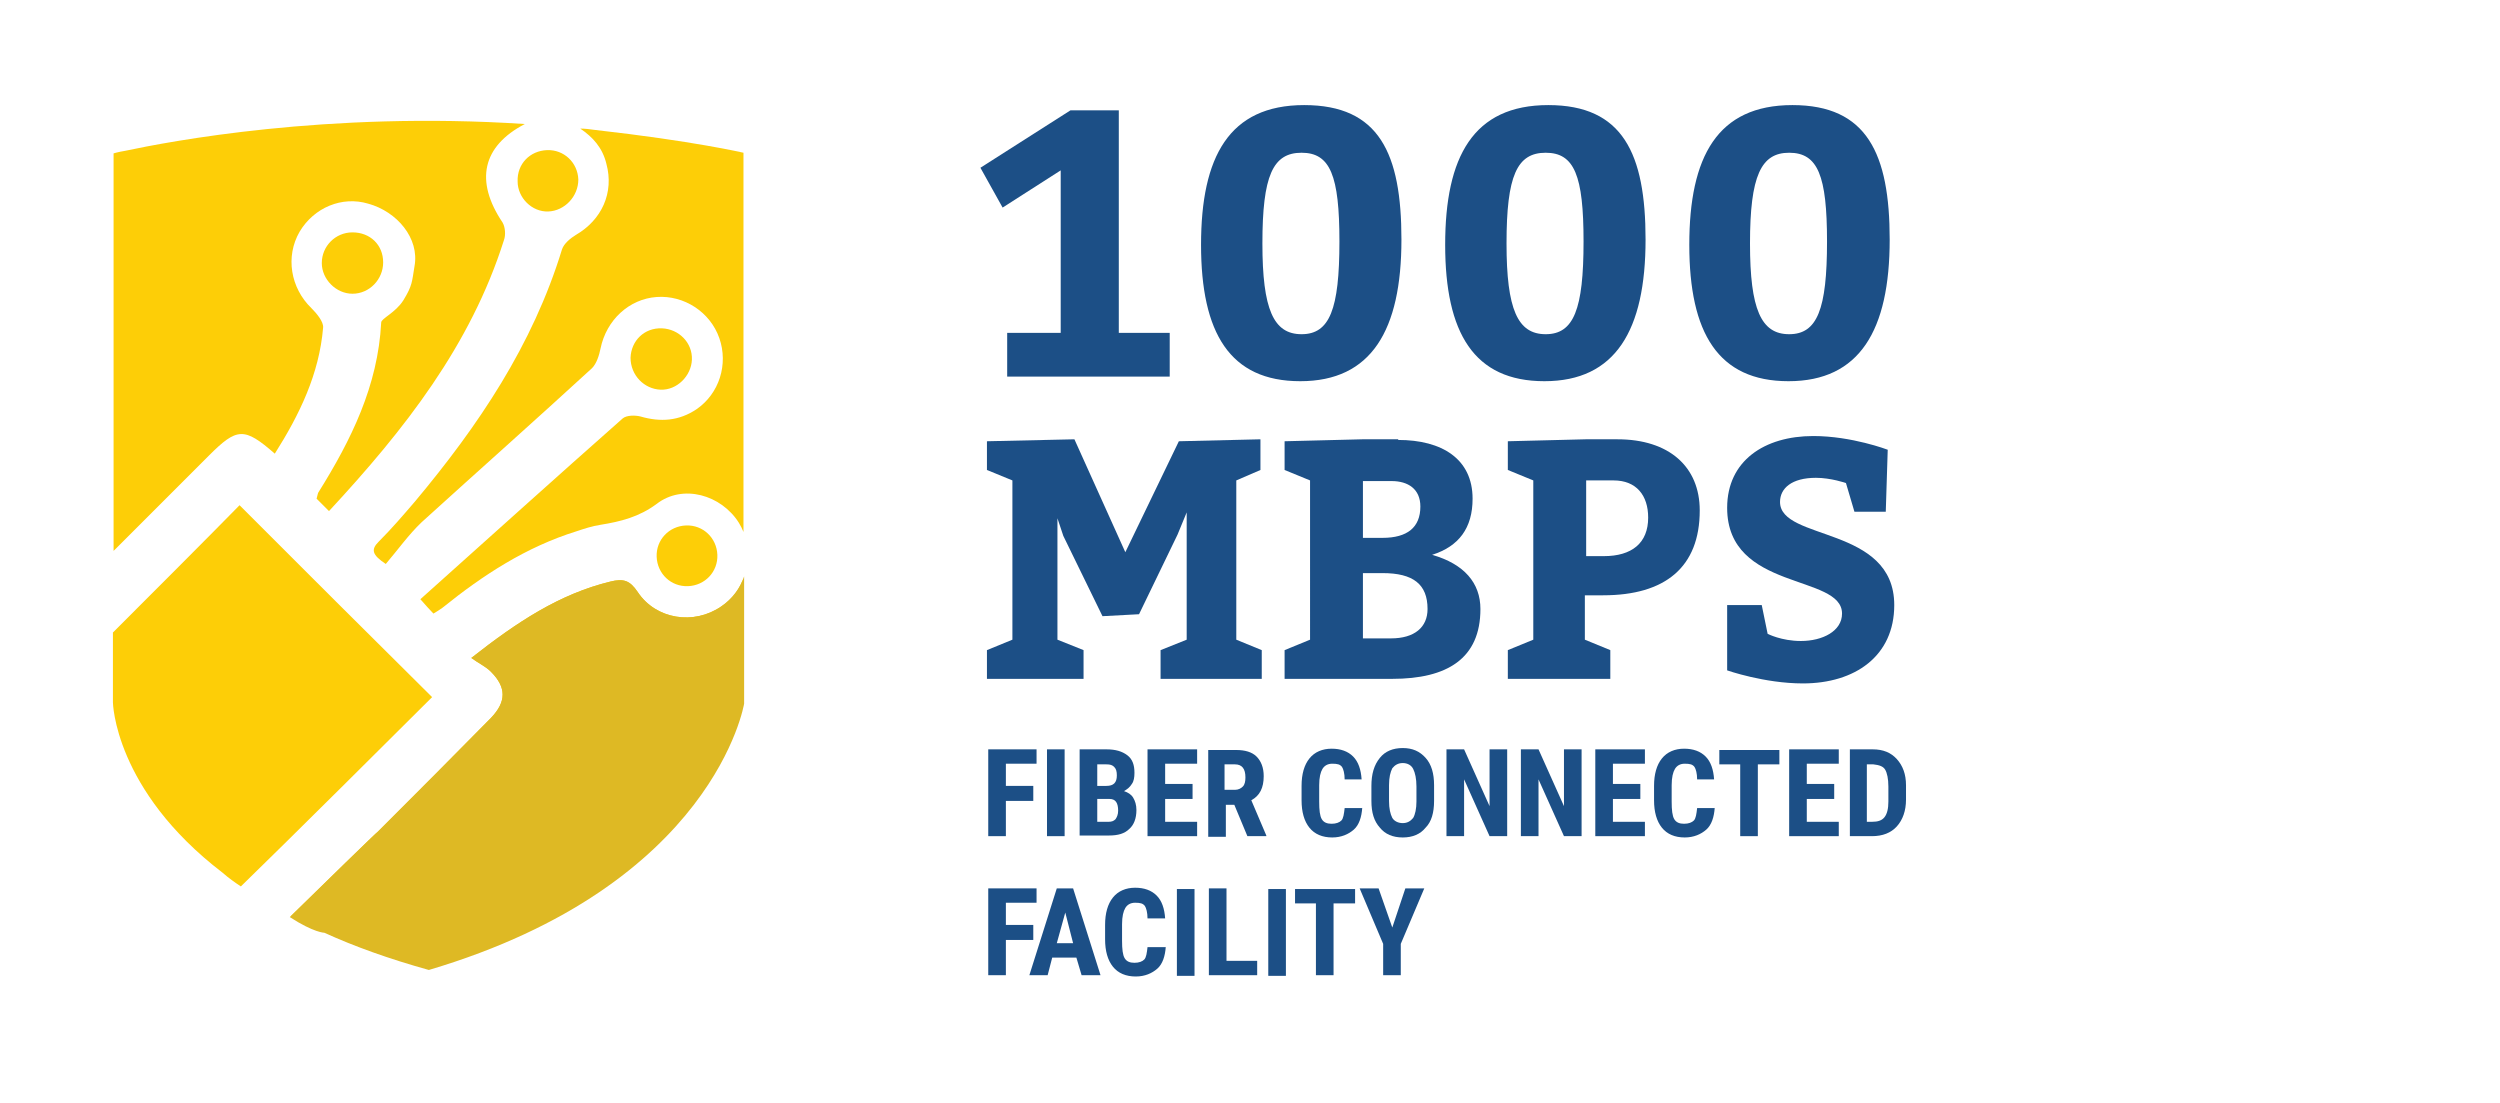 <?xml version="1.0" encoding="utf-8"?>
<!-- Generator: Adobe Illustrator 21.1.0, SVG Export Plug-In . SVG Version: 6.00 Build 0)  -->
<svg version="1.1" id="Layer_8" xmlns="http://www.w3.org/2000/svg" xmlns:xlink="http://www.w3.org/1999/xlink" x="0px" y="0px"
	 viewBox="0 0 383 169" style="enable-background:new 0 0 383 169;" xml:space="preserve">
<style type="text/css">
	.st0{fill:#FDCE07;}
	.st1{fill:#1C4F86;}
	.st2{fill:#DEB924;}
</style>
<g>
	<path class="st0" d="M100.6,85.3c0.1,2.6,2.2,4.6,4.8,4.5c2.6-0.1,4.6-2.2,4.5-4.8c-0.1-2.6-2.2-4.6-4.8-4.5
		C102.5,80.6,100.5,82.7,100.6,85.3z"/>
	<path class="st0" d="M92.9,25.1c1.2,4.4-0.7,8.6-4.7,10.9c-0.8,0.5-1.8,1.3-2.1,2.2c-4.5,14.7-12.8,27-22.5,38.6
		C61.8,78.9,60,81,58,83c-1.2,1.2-1,2,1.1,3.4c1.8-2.1,3.5-4.5,5.5-6.4c8.7-7.9,17.5-15.7,26.1-23.6c0.7-0.7,1.1-2,1.3-3
		c0.9-4.4,4.4-7.6,8.6-7.9c4.2-0.3,8.2,2.3,9.6,6.3c1.4,4,0,8.5-3.5,10.9c-2.7,1.8-5.5,2-8.6,1.1c-0.8-0.2-2.1-0.2-2.7,0.3
		c-10.3,9.1-20.6,18.4-31,27.7c0.9,1,1.4,1.6,2,2.2c0.5-0.3,1-0.6,1.4-0.9c6.2-5,12.8-9.3,20.5-11.7c1.2-0.4,2.4-0.8,3.7-1
		c3.1-0.5,5.9-1.2,8.6-3.2c4-3.1,9.9-1.4,12.6,2.9c0.3,0.5,0.5,0.9,0.7,1.4V70V23.4c0,0-7.7-1.8-22.8-3.5l0,0
		c-0.7-0.1-1.5-0.2-2.2-0.2C90.8,21,92.3,22.6,92.9,25.1z"/>
	<path class="st0" d="M84,32.4c2.5-0.1,4.6-2.3,4.6-4.9c-0.1-2.6-2.2-4.6-4.8-4.5c-2.6,0.1-4.6,2.1-4.5,4.8
		C79.3,30.3,81.5,32.5,84,32.4z"/>
	<path class="st0" d="M101.2,59.7c2.5,0.1,4.7-2.1,4.8-4.6c0.1-2.6-2-4.7-4.6-4.8c-2.7-0.1-4.7,1.9-4.8,4.5
		C96.6,57.5,98.7,59.6,101.2,59.7z"/>
	<path class="st0" d="M66.2,106.8C56.3,97,46.6,87.3,36.7,77.4c-4.3,4.4-14.2,14.3-19.4,19.5v10.7c0,0,0.2,13.4,16.8,26.1
		c0.9,0.8,1.9,1.5,2.8,2.1C43.4,129.5,61.8,111.2,66.2,106.8z"/>
	<path class="st0" d="M110.5,92.9c-4.2,2.9-10,2-12.8-2.2c-1.2-1.8-2.2-2.1-4.2-1.6c-7.8,1.9-14.3,6.2-21.3,11.7
		c1.1,0.8,2.2,1.3,3,2.1c2.4,2.4,2.4,4.6,0,7.1c-5.7,5.8-11.5,11.6-17.3,17.4c-0.1,0-8.7,8.4-13.4,13c3,1.5,5,2.3,5,2.3
		c4.6,2.1,9.9,4,16,5.7c43.8-13,48.3-40.8,48.3-40.8V88.8C113.2,90.4,112.1,91.9,110.5,92.9z"/>
	<path class="st0" d="M58.7,40.2c0-2.7-2-4.6-4.7-4.6c-2.6,0-4.7,2.1-4.7,4.7c0,2.5,2.2,4.7,4.7,4.7C56.6,45,58.7,42.8,58.7,40.2z"
		/>
	<path class="st0" d="M27.4,74.4c1.5-1.5,3.1-3.1,4.6-4.6c4.3-4.3,5.4-4.4,10.1-0.3c3.8-6,6.8-12.2,7.4-19.3c0.1-0.9-1-2.2-1.8-3
		c-3.2-3.1-4-7.9-1.8-11.7c2.2-3.7,6.5-5.5,10.5-4.3c4.4,1.2,7.9,5.3,7.1,9.6c-0.4,2.4-0.3,2.9-1.7,5.2c-1.2,1.9-3.4,2.8-3.4,3.4
		c-0.5,9.7-4.6,18-9.6,26c-0.1,0.1-0.1,0.3-0.3,1c0.5,0.5,1.1,1.1,1.9,1.9C62,65.8,72.1,52.9,77.2,36.8c0.3-0.8,0.2-2-0.2-2.7
		c-4.3-6.4-3.1-11.7,3.4-15.1c-30.3-2-54.6,2.7-61.2,4.1c-1.2,0.2-1.8,0.4-1.8,0.4v0.2v60.7C20.7,81.1,24,77.8,27.4,74.4z"/>
</g>
<g>
	<path class="st1" d="M154.4,51h8.1V26.1l-8.9,5.7l-3.4-6.1l13.8-8.8h7.4V51h7.8v6.7h-24.9V51z"/>
	<path class="st1" d="M214.7,36.7c0,13.9-4.6,21.7-15.5,21.7c-10.8,0-15.2-7.4-15.2-20.9c0-13.5,4.3-21.4,15.8-21.4
		C211.3,16.1,214.7,23.5,214.7,36.7z M193.4,37.3c0,10.1,1.7,13.9,6,13.9s5.8-3.8,5.8-14.2c0-10.1-1.4-13.6-5.8-13.6
		C195,23.4,193.4,26.9,193.4,37.3z"/>
	<path class="st1" d="M252.1,36.7c0,13.9-4.6,21.7-15.5,21.7c-10.8,0-15.2-7.4-15.2-20.9c0-13.5,4.3-21.4,15.8-21.4
		C248.6,16.1,252.1,23.5,252.1,36.7z M230.8,37.3c0,10.1,1.7,13.9,6,13.9c4.3,0,5.8-3.8,5.8-14.2c0-10.1-1.4-13.6-5.8-13.6
		C232.4,23.4,230.8,26.9,230.8,37.3z"/>
	<path class="st1" d="M289.5,36.7c0,13.9-4.6,21.7-15.5,21.7c-10.8,0-15.2-7.4-15.2-20.9c0-13.5,4.3-21.4,15.8-21.4
		C286,16.1,289.5,23.5,289.5,36.7z M268.1,37.3c0,10.1,1.7,13.9,6,13.9c4.3,0,5.8-3.8,5.8-14.2c0-10.1-1.4-13.6-5.8-13.6
		C269.8,23.4,268.1,26.9,268.1,37.3z"/>
	<path class="st1" d="M151.2,99.6l3.9-1.6V73.6l-3.9-1.6v-4.4l13.4-0.3l7.8,17.3l8.2-17l12.5-0.3v4.7l-3.7,1.6V98l3.9,1.6v4.4h-15.5
		v-4.4l4-1.6V78.5l-1.4,3.4l-5.9,12.2l-5.6,0.3l-6-12.3l-0.9-2.7V98l4,1.6v4.4h-14.8V99.6z"/>
	<path class="st1" d="M214.2,67.4c6.7,0,11.4,2.9,11.4,9c0,4.5-2.1,7.3-6.2,8.6c4.9,1.4,7.4,4.3,7.4,8.3c0,7.6-5.1,10.7-13.5,10.7
		h-16.5v-4.4l3.9-1.6V73.6l-3.9-1.6v-4.4l11.9-0.3H214.2z M211.8,82.4c3.8,0,5.8-1.6,5.8-4.8c0-2.7-1.9-3.9-4.4-3.9h-4.4v8.7H211.8z
		 M213.1,97.8c3.6,0,5.6-1.7,5.6-4.5c0-3.8-2.2-5.5-6.9-5.5h-3v10H213.1z"/>
	<path class="st1" d="M231,99.6l3.9-1.6V73.6l-3.9-1.6v-4.4l11.9-0.3h4.9c7.9,0,12.6,4.2,12.6,10.9c0,8.7-5.3,13-14.8,13h-2.8V98
		l3.9,1.6v4.4H231V99.6z M245.7,85.2c4.3,0,6.8-2,6.8-5.9c0-3.4-1.8-5.7-5.3-5.7h-4.2v11.6H245.7z"/>
	<path class="st1" d="M270.8,97.1c0,0,2.1,1.1,5.1,1.1c3.3,0,6.3-1.5,6.3-4.2c0-6.1-17.6-3.4-17.6-16.2c0-7.2,5.7-11,13.2-11
		c5.9,0,11.4,2.1,11.4,2.1l-0.3,9.5h-4.8l-1.3-4.4c0,0-2.3-0.8-4.6-0.8c-3.7,0-5.5,1.6-5.5,3.7c0,6,17.5,3.6,17.5,15.8
		c0,7.8-6,12-14,12c-5.9,0-11.6-2-11.6-2v-10h5.3L270.8,97.1z"/>
</g>
<g>
	<path class="st1" d="M158.3,122.7h-4.2v5.4h-2.7v-13.3h7.4v2.2h-4.7v3.4h4.2V122.7z"/>
	<path class="st1" d="M163.1,128.1h-2.7v-13.3h2.7V128.1z"/>
	<path class="st1" d="M165.4,128.1v-13.3h4.1c1.4,0,2.4,0.3,3.2,0.9s1.1,1.5,1.1,2.7c0,0.7-0.1,1.3-0.4,1.7
		c-0.3,0.5-0.7,0.8-1.2,1.1c0.6,0.2,1.1,0.5,1.4,1s0.5,1.1,0.5,1.9c0,1.3-0.4,2.3-1.1,2.9c-0.7,0.7-1.7,1-3.1,1H165.4z M168.1,120.4
		h1.4c1.1,0,1.6-0.5,1.6-1.6c0-0.6-0.1-1-0.4-1.3s-0.6-0.4-1.2-0.4h-1.4V120.4z M168.1,122.4v3.5h1.7c0.5,0,0.8-0.1,1.1-0.4
		c0.2-0.3,0.4-0.7,0.4-1.3c0-1.2-0.4-1.8-1.3-1.8H168.1z"/>
	<path class="st1" d="M182.7,122.4h-4.2v3.5h4.9v2.2h-7.6v-13.3h7.6v2.2h-4.9v3.1h4.2V122.4z"/>
	<path class="st1" d="M189.1,123.3h-1.3v4.9h-2.7v-13.3h4.3c1.3,0,2.4,0.3,3.1,1s1.1,1.7,1.1,3c0,1.8-0.6,3-1.9,3.7l2.3,5.4v0.1
		h-2.9L189.1,123.3z M187.7,121h1.5c0.5,0,0.9-0.2,1.2-0.5s0.4-0.8,0.4-1.4c0-1.3-0.5-2-1.6-2h-1.6V121z"/>
	<path class="st1" d="M208.7,123.7c-0.1,1.5-0.5,2.7-1.3,3.4s-1.9,1.2-3.3,1.2c-1.5,0-2.7-0.5-3.5-1.5c-0.8-1-1.2-2.4-1.2-4.2v-2.2
		c0-1.8,0.4-3.2,1.2-4.2c0.8-1,2-1.5,3.4-1.5c1.4,0,2.5,0.4,3.3,1.2s1.2,2,1.3,3.5H206c0-0.9-0.2-1.6-0.4-1.9
		c-0.3-0.4-0.7-0.5-1.5-0.5c-0.7,0-1.2,0.3-1.5,0.8c-0.3,0.5-0.5,1.3-0.5,2.5v2.5c0,1.3,0.1,2.2,0.4,2.7c0.3,0.5,0.8,0.7,1.5,0.7
		c0.7,0,1.2-0.2,1.5-0.5c0.3-0.3,0.4-1,0.5-1.9H208.7z"/>
	<path class="st1" d="M219.7,122.7c0,1.8-0.4,3.2-1.3,4.1c-0.8,1-2,1.5-3.5,1.5c-1.5,0-2.7-0.5-3.5-1.5c-0.9-1-1.3-2.3-1.3-4.1v-2.3
		c0-1.8,0.4-3.2,1.3-4.3c0.8-1,2-1.5,3.5-1.5c1.5,0,2.6,0.5,3.5,1.5c0.9,1,1.3,2.4,1.3,4.2V122.7z M217,120.5c0-1.2-0.2-2.1-0.5-2.7
		c-0.3-0.6-0.9-0.9-1.6-0.9c-0.7,0-1.2,0.3-1.6,0.8c-0.3,0.6-0.5,1.4-0.5,2.6v2.4c0,1.2,0.2,2,0.5,2.6c0.3,0.5,0.9,0.8,1.6,0.8
		c0.7,0,1.2-0.3,1.6-0.8c0.3-0.5,0.5-1.4,0.5-2.5V120.5z"/>
	<path class="st1" d="M230.9,128.1h-2.7l-3.9-8.7v8.7h-2.7v-13.3h2.7l3.9,8.7v-8.7h2.7V128.1z"/>
	<path class="st1" d="M242.3,128.1h-2.7l-3.9-8.7v8.7h-2.7v-13.3h2.7l3.9,8.7v-8.7h2.7V128.1z"/>
	<path class="st1" d="M251.3,122.4h-4.2v3.5h4.9v2.2h-7.6v-13.3h7.6v2.2h-4.9v3.1h4.2V122.4z"/>
	<path class="st1" d="M262.7,123.7c-0.1,1.5-0.5,2.7-1.3,3.4s-1.9,1.2-3.3,1.2c-1.5,0-2.7-0.5-3.5-1.5c-0.8-1-1.2-2.4-1.2-4.2v-2.2
		c0-1.8,0.4-3.2,1.2-4.2c0.8-1,2-1.5,3.4-1.5c1.4,0,2.5,0.4,3.3,1.2s1.2,2,1.3,3.5H260c0-0.9-0.2-1.6-0.4-1.9
		c-0.3-0.4-0.7-0.5-1.5-0.5c-0.7,0-1.2,0.3-1.5,0.8c-0.3,0.5-0.5,1.3-0.5,2.5v2.5c0,1.3,0.1,2.2,0.4,2.7c0.3,0.5,0.8,0.7,1.5,0.7
		c0.7,0,1.2-0.2,1.5-0.5c0.3-0.3,0.4-1,0.5-1.9H262.7z"/>
	<path class="st1" d="M272.6,117.1h-3.3v11h-2.7v-11h-3.2v-2.2h9.2V117.1z"/>
	<path class="st1" d="M281,122.4h-4.2v3.5h4.9v2.2h-7.6v-13.3h7.6v2.2h-4.9v3.1h4.2V122.4z"/>
	<path class="st1" d="M283.4,128.1v-13.3h3.5c1.6,0,2.8,0.5,3.7,1.5c0.9,1,1.4,2.3,1.4,4v2.2c0,1.7-0.5,3.1-1.4,4.1
		c-0.9,1-2.2,1.5-3.8,1.5H283.4z M286,117.1v8.8h0.8c0.9,0,1.5-0.2,1.9-0.7c0.4-0.5,0.6-1.3,0.6-2.4v-2.3c0-1.2-0.2-2.1-0.5-2.6
		c-0.3-0.5-0.9-0.7-1.8-0.8H286z"/>
	<path class="st1" d="M158.3,144h-4.2v5.4h-2.7v-13.3h7.4v2.2h-4.7v3.4h4.2V144z"/>
	<path class="st1" d="M164.9,146.7h-3.7l-0.7,2.7h-2.8l4.2-13.3h2.5l4.2,13.3h-2.9L164.9,146.7z M161.9,144.5h2.5l-1.2-4.7
		L161.9,144.5z"/>
	<path class="st1" d="M178.6,145c-0.1,1.5-0.5,2.7-1.3,3.4s-1.9,1.2-3.3,1.2c-1.5,0-2.7-0.5-3.5-1.5c-0.8-1-1.2-2.4-1.2-4.2v-2.2
		c0-1.8,0.4-3.2,1.2-4.2c0.8-1,2-1.5,3.4-1.5c1.4,0,2.5,0.4,3.3,1.2s1.2,2,1.3,3.5h-2.7c0-0.9-0.2-1.6-0.4-1.9
		c-0.3-0.4-0.7-0.5-1.5-0.5c-0.7,0-1.2,0.3-1.5,0.8c-0.3,0.5-0.5,1.3-0.5,2.5v2.5c0,1.3,0.1,2.2,0.4,2.7c0.3,0.5,0.8,0.7,1.5,0.7
		c0.7,0,1.2-0.2,1.5-0.5c0.3-0.3,0.4-1,0.5-1.9H178.6z"/>
	<path class="st1" d="M183,149.5h-2.7v-13.3h2.7V149.5z"/>
	<path class="st1" d="M187.9,147.2h4.7v2.2h-7.4v-13.3h2.7V147.2z"/>
	<path class="st1" d="M197,149.5h-2.7v-13.3h2.7V149.5z"/>
	<path class="st1" d="M207.6,138.4h-3.3v11h-2.7v-11h-3.2v-2.2h9.2V138.4z"/>
	<path class="st1" d="M213.3,142.1l2-6h2.9l-3.6,8.5v4.8h-2.7v-4.8l-3.6-8.5h2.9L213.3,142.1z"/>
</g>
<g>
	<path class="st2" d="M110.5,92.9c-4.2,2.9-10,2-12.8-2.2c-1.2-1.8-2.2-2.1-4.2-1.6c-7.8,1.9-14.3,6.2-21.3,11.7
		c1.1,0.8,2.2,1.3,3,2.1c2.4,2.4,2.4,4.6,0,7.1c-5.7,5.8-11.5,11.6-17.3,17.4c-0.1,0-8.7,8.4-13.5,13.1c3.7,2.4,5.3,2.4,5.3,2.4
		c4.6,2.1,9.9,4,16,5.7c43.8-13,48.3-40.8,48.3-40.8V88.3C113.4,90.1,112.2,91.7,110.5,92.9z"/>
	<path class="st2" d="M114.1,88.3L114.1,88.3L114.1,88.3C114.1,88.2,114.1,88.3,114.1,88.3z"/>
</g>
</svg>
